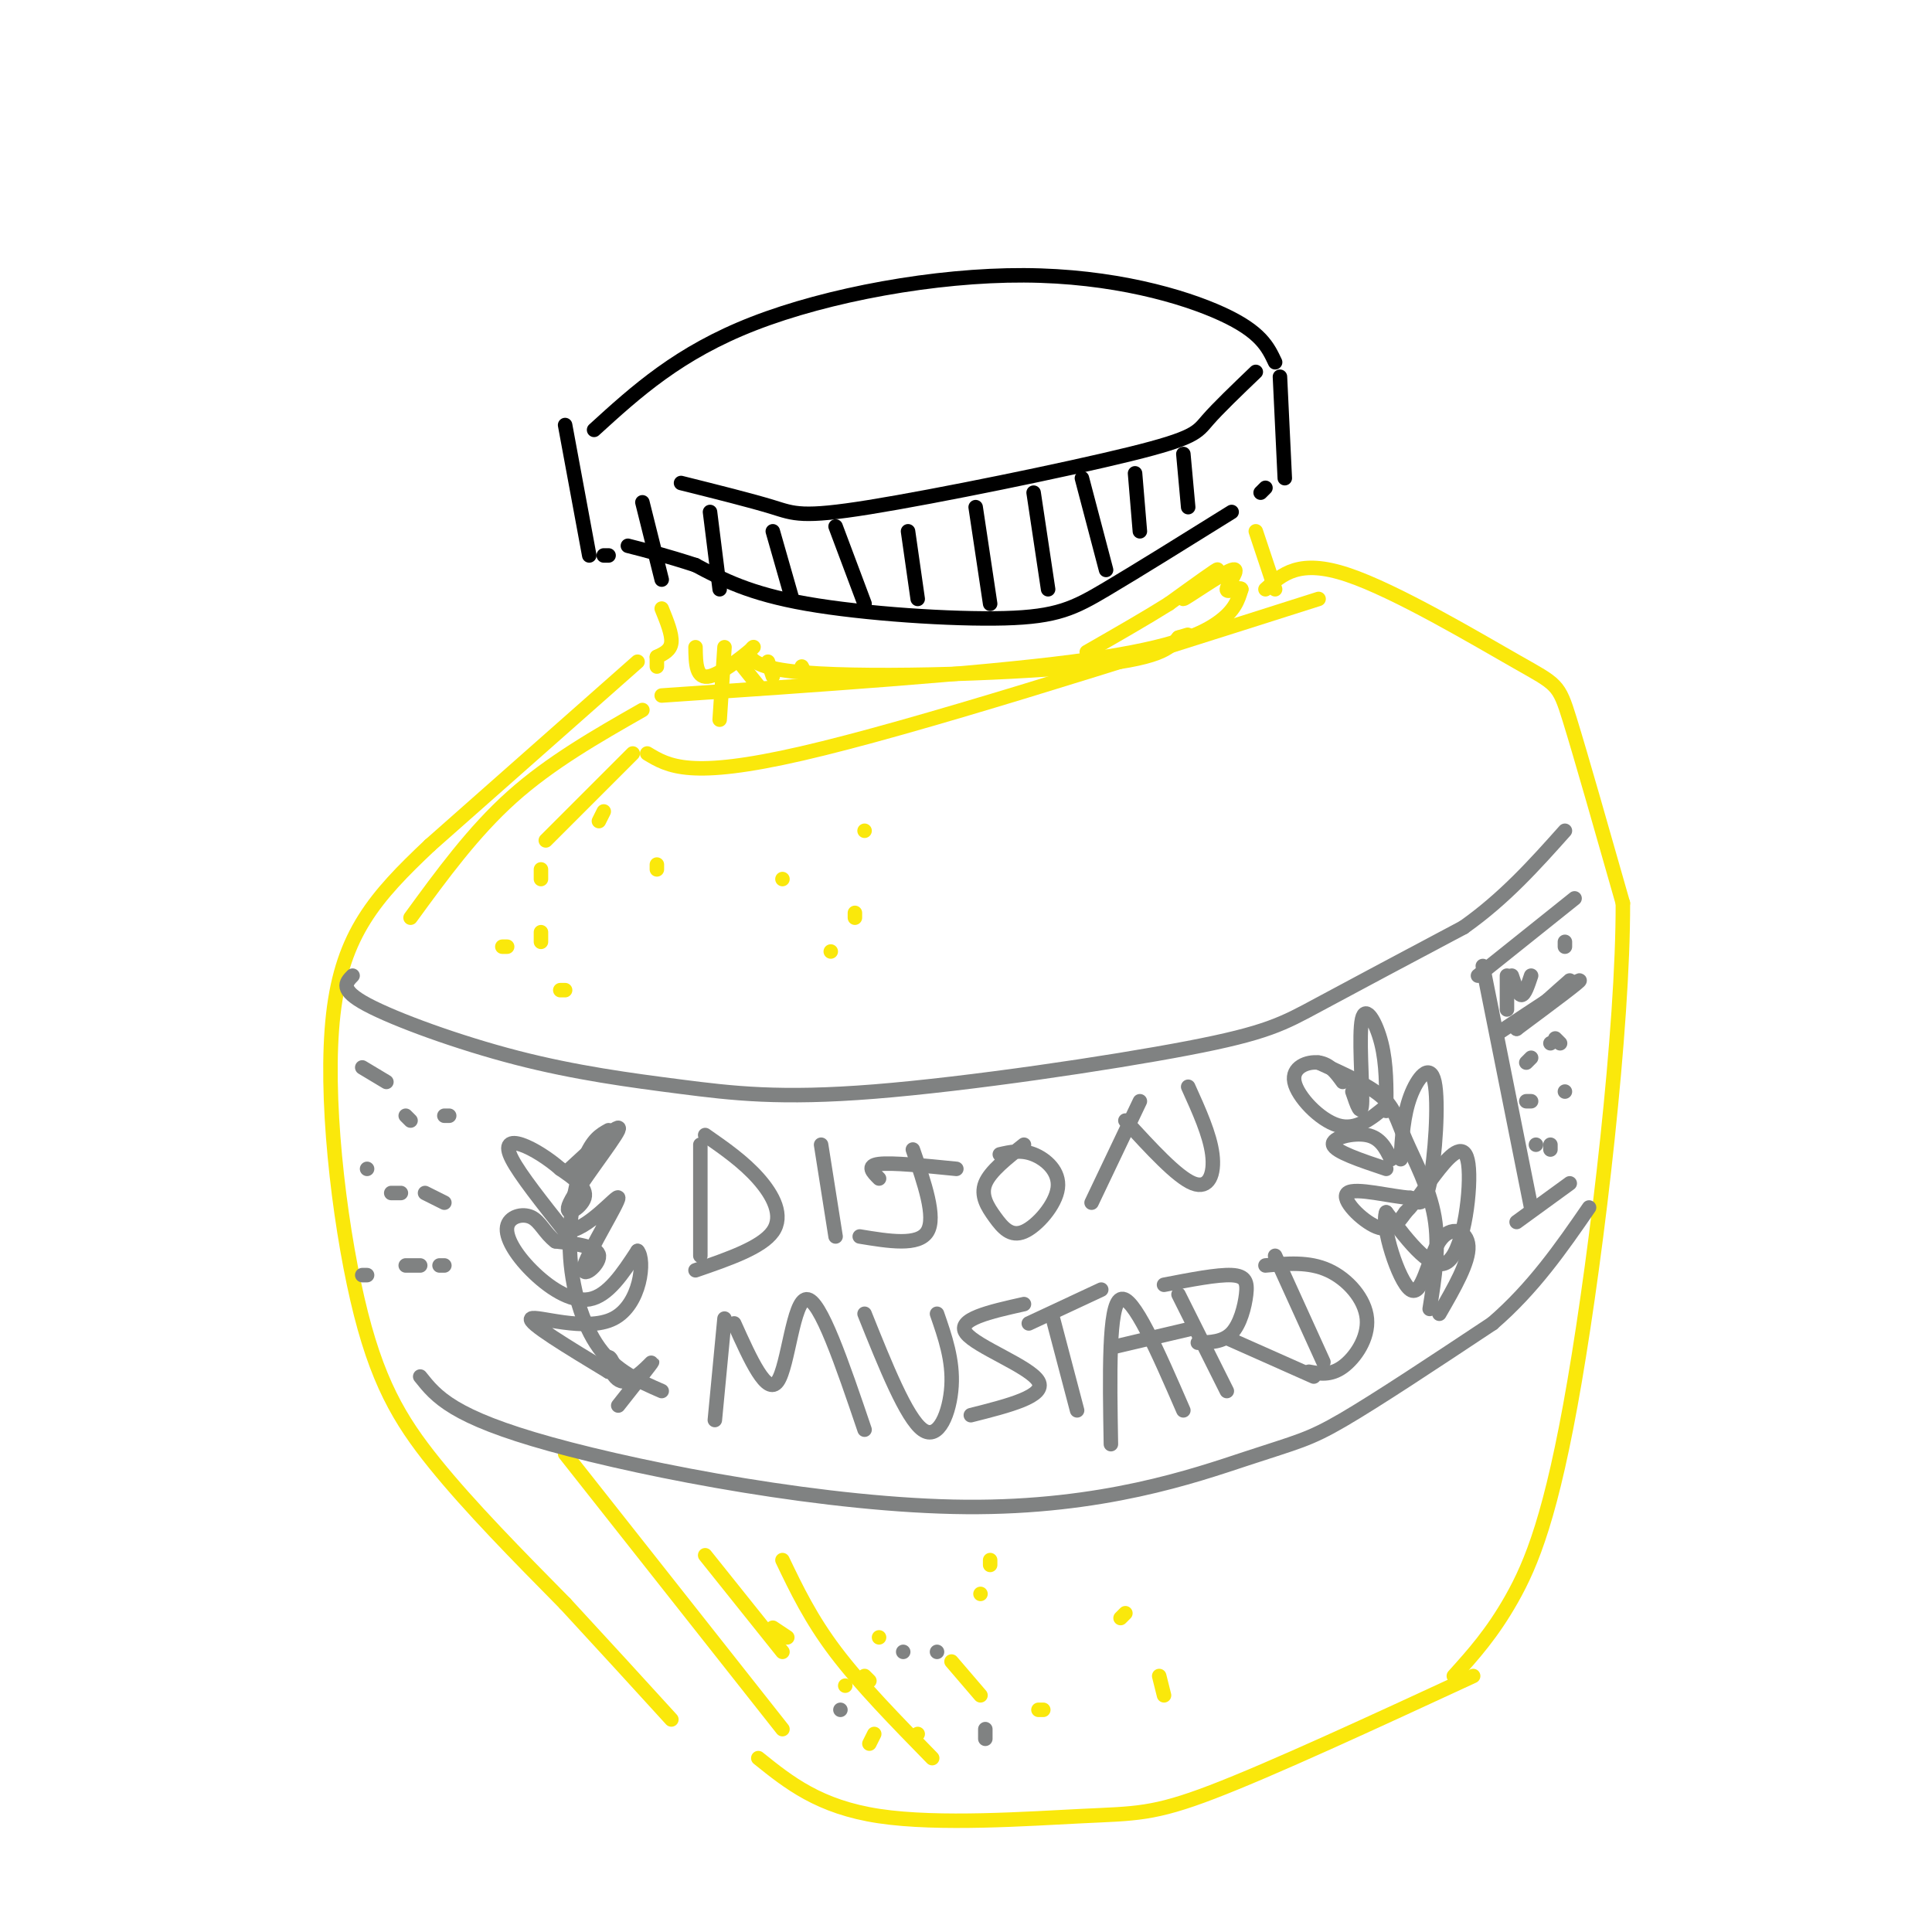 <svg viewBox='0 0 400 400' version='1.1' xmlns='http://www.w3.org/2000/svg' xmlns:xlink='http://www.w3.org/1999/xlink'><g fill='none' stroke='rgb(0,0,0)' stroke-width='3' stroke-linecap='round' stroke-linejoin='round'><path d='M117,88c0.000,0.000 5.000,27.000 5,27'/><path d='M123,89c8.768,-7.988 17.536,-15.976 33,-22c15.464,-6.024 37.625,-10.083 56,-10c18.375,0.083 32.964,4.310 41,8c8.036,3.690 9.518,6.845 11,10'/><path d='M141,100c7.290,1.820 14.581,3.640 19,5c4.419,1.360 5.968,2.262 20,0c14.032,-2.262 40.547,-7.686 54,-11c13.453,-3.314 13.844,-4.518 16,-7c2.156,-2.482 6.078,-6.241 10,-10'/><path d='M265,78c0.000,0.000 1.000,21.000 1,21'/><path d='M133,104c0.000,0.000 4.000,16.000 4,16'/><path d='M147,106c0.000,0.000 2.000,16.000 2,16'/><path d='M160,110c0.000,0.000 4.000,14.000 4,14'/><path d='M173,109c0.000,0.000 6.000,16.000 6,16'/><path d='M188,110c0.000,0.000 2.000,14.000 2,14'/><path d='M202,105c0.000,0.000 3.000,20.000 3,20'/><path d='M214,102c0.000,0.000 3.000,20.000 3,20'/><path d='M224,99c0.000,0.000 5.000,19.000 5,19'/><path d='M235,98c0.000,0.000 1.000,12.000 1,12'/><path d='M245,94c0.000,0.000 1.000,11.000 1,11'/><path d='M262,101c0.000,0.000 -1.000,1.000 -1,1'/><path d='M255,106c-9.696,6.042 -19.393,12.083 -26,16c-6.607,3.917 -10.125,5.708 -21,6c-10.875,0.292 -29.107,-0.917 -41,-3c-11.893,-2.083 -17.446,-5.042 -23,-8'/><path d='M144,117c-6.167,-2.000 -10.083,-3.000 -14,-4'/><path d='M125,115c0.000,0.000 1.000,0.000 1,0'/></g>
<g fill='none' stroke='rgb(250,232,11)' stroke-width='3' stroke-linecap='round' stroke-linejoin='round'><path d='M137,126c1.083,2.667 2.167,5.333 2,7c-0.167,1.667 -1.583,2.333 -3,3'/><path d='M136,138c0.000,0.000 0.000,-2.000 0,-2'/><path d='M132,137c0.000,0.000 -43.000,38.000 -43,38'/><path d='M89,175c-11.316,10.679 -18.105,18.378 -20,35c-1.895,16.622 1.105,42.167 5,59c3.895,16.833 8.684,24.952 16,34c7.316,9.048 17.158,19.024 27,29'/><path d='M117,332c8.167,8.833 15.083,16.417 22,24'/><path d='M260,110c0.000,0.000 4.000,12.000 4,12'/><path d='M262,122c3.488,-3.173 6.976,-6.345 17,-3c10.024,3.345 26.583,13.208 35,18c8.417,4.792 8.690,4.512 11,12c2.310,7.488 6.655,22.744 11,38'/><path d='M336,187c0.071,25.786 -5.250,71.250 -10,99c-4.750,27.750 -8.929,37.786 -13,45c-4.071,7.214 -8.036,11.607 -12,16'/><path d='M157,364c6.298,5.065 12.595,10.131 25,12c12.405,1.869 30.917,0.542 42,0c11.083,-0.542 14.738,-0.298 27,-5c12.262,-4.702 33.131,-14.351 54,-24'/><path d='M133,147c-9.500,5.417 -19.000,10.833 -27,18c-8.000,7.167 -14.500,16.083 -21,25'/><path d='M131,156c0.000,0.000 -18.000,18.000 -18,18'/><path d='M125,168c0.000,0.000 -1.000,2.000 -1,2'/><path d='M117,301c0.000,0.000 45.000,57.000 45,57'/><path d='M146,322c0.000,0.000 16.000,20.000 16,20'/><path d='M160,337c0.000,0.000 3.000,2.000 3,2'/></g>
<g fill='none' stroke='rgb(128,130,130)' stroke-width='3' stroke-linecap='round' stroke-linejoin='round'><path d='M73,202c-1.407,1.448 -2.814,2.896 3,6c5.814,3.104 18.848,7.865 31,11c12.152,3.135 23.422,4.644 34,6c10.578,1.356 20.464,2.559 40,1c19.536,-1.559 48.721,-5.881 65,-9c16.279,-3.119 19.651,-5.034 27,-9c7.349,-3.966 18.674,-9.983 30,-16'/><path d='M303,192c8.500,-6.000 14.750,-13.000 21,-20'/><path d='M87,285c3.321,4.174 6.641,8.348 27,14c20.359,5.652 57.756,12.783 86,13c28.244,0.217 47.335,-6.480 58,-10c10.665,-3.520 12.904,-3.863 20,-8c7.096,-4.137 19.048,-12.069 31,-20'/><path d='M309,274c8.500,-7.333 14.250,-15.667 20,-24'/><path d='M145,237c0.000,0.000 0.000,23.000 0,23'/><path d='M146,235c3.956,2.756 7.911,5.511 11,9c3.089,3.489 5.311,7.711 3,11c-2.311,3.289 -9.156,5.644 -16,8'/><path d='M170,237c0.000,0.000 3.000,19.000 3,19'/><path d='M189,238c2.417,7.000 4.833,14.000 3,17c-1.833,3.000 -7.917,2.000 -14,1'/><path d='M182,244c-1.333,-1.333 -2.667,-2.667 0,-3c2.667,-0.333 9.333,0.333 16,1'/><path d='M212,237c-3.490,2.738 -6.980,5.475 -8,8c-1.020,2.525 0.431,4.837 2,7c1.569,2.163 3.256,4.178 6,3c2.744,-1.178 6.547,-5.548 7,-9c0.453,-3.452 -2.442,-5.986 -5,-7c-2.558,-1.014 -4.779,-0.507 -7,0'/><path d='M236,228c0.000,0.000 -10.000,21.000 -10,21'/><path d='M233,232c5.356,5.844 10.711,11.689 14,13c3.289,1.311 4.511,-1.911 4,-6c-0.511,-4.089 -2.756,-9.044 -5,-14'/><path d='M150,273c0.000,0.000 -2.000,21.000 -2,21'/><path d='M152,274c3.400,7.556 6.800,15.111 9,12c2.200,-3.111 3.200,-16.889 6,-17c2.800,-0.111 7.400,13.444 12,27'/><path d='M179,272c4.333,10.800 8.667,21.600 12,24c3.333,2.400 5.667,-3.600 6,-9c0.333,-5.400 -1.333,-10.200 -3,-15'/><path d='M212,270c-7.044,1.578 -14.089,3.156 -12,6c2.089,2.844 13.311,6.956 15,10c1.689,3.044 -6.156,5.022 -14,7'/><path d='M218,273c0.000,0.000 5.000,19.000 5,19'/><path d='M213,274c0.000,0.000 15.000,-7.000 15,-7'/><path d='M230,299c-0.250,-14.417 -0.500,-28.833 2,-30c2.500,-1.167 7.750,10.917 13,23'/><path d='M230,279c0.000,0.000 17.000,-4.000 17,-4'/><path d='M244,268c0.000,0.000 10.000,20.000 10,20'/><path d='M241,266c5.530,-1.071 11.060,-2.143 14,-2c2.940,0.143 3.292,1.500 3,4c-0.292,2.500 -1.226,6.143 -3,8c-1.774,1.857 -4.387,1.929 -7,2'/><path d='M254,277c0.000,0.000 18.000,8.000 18,8'/><path d='M264,260c0.000,0.000 10.000,22.000 10,22'/><path d='M262,262c4.482,-0.417 8.964,-0.833 13,1c4.036,1.833 7.625,5.917 8,10c0.375,4.083 -2.464,8.167 -5,10c-2.536,1.833 -4.768,1.417 -7,1'/><path d='M273,220c5.113,2.304 10.226,4.607 13,7c2.774,2.393 3.208,4.875 5,9c1.792,4.125 4.940,9.893 6,16c1.060,6.107 0.030,12.554 -1,19'/><path d='M287,229c-3.089,2.565 -6.179,5.131 -10,4c-3.821,-1.131 -8.375,-5.958 -9,-9c-0.625,-3.042 2.679,-4.298 5,-4c2.321,0.298 3.661,2.149 5,4'/><path d='M280,226c0.958,2.833 1.917,5.667 2,2c0.083,-3.667 -0.708,-13.833 0,-17c0.708,-3.167 2.917,0.667 4,5c1.083,4.333 1.042,9.167 1,14'/><path d='M288,240c-1.089,-2.222 -2.178,-4.444 -5,-5c-2.822,-0.556 -7.378,0.556 -7,2c0.378,1.444 5.689,3.222 11,5'/><path d='M290,240c0.274,-4.548 0.548,-9.095 2,-13c1.452,-3.905 4.083,-7.167 5,-3c0.917,4.167 0.119,15.762 -1,21c-1.119,5.238 -2.560,4.119 -4,3'/><path d='M292,248c-3.845,-0.214 -11.458,-2.250 -13,-1c-1.542,1.250 2.988,5.786 6,7c3.012,1.214 4.506,-0.893 6,-3'/><path d='M291,251c2.128,-2.091 4.447,-5.818 7,-9c2.553,-3.182 5.341,-5.818 6,-1c0.659,4.818 -0.812,17.091 -4,20c-3.188,2.909 -8.094,-3.545 -13,-10'/><path d='M287,251c-1.128,2.654 2.553,14.289 5,16c2.447,1.711 3.659,-6.501 6,-10c2.341,-3.499 5.812,-2.285 6,1c0.188,3.285 -2.906,8.643 -6,14'/><path d='M126,234c-1.673,0.929 -3.345,1.857 -5,6c-1.655,4.143 -3.292,11.500 -3,19c0.292,7.500 2.512,15.143 6,20c3.488,4.857 8.244,6.929 13,9'/><path d='M118,242c5.476,-5.071 10.952,-10.143 10,-8c-0.952,2.143 -8.333,11.500 -10,15c-1.667,3.500 2.381,1.143 3,-1c0.619,-2.143 -2.190,-4.071 -5,-6'/><path d='M116,242c-2.333,-2.060 -5.667,-4.208 -8,-5c-2.333,-0.792 -3.667,-0.226 -2,3c1.667,3.226 6.333,9.113 11,15'/><path d='M117,255c4.694,-0.136 10.928,-7.974 11,-7c0.072,0.974 -6.019,10.762 -7,14c-0.981,3.238 3.148,-0.075 3,-2c-0.148,-1.925 -4.574,-2.463 -9,-3'/><path d='M115,257c-2.183,-1.606 -3.140,-4.121 -5,-5c-1.860,-0.879 -4.622,-0.122 -5,2c-0.378,2.122 1.629,5.610 5,9c3.371,3.390 8.106,6.683 12,6c3.894,-0.683 6.947,-5.341 10,-10'/><path d='M132,259c1.619,1.750 0.667,11.125 -5,14c-5.667,2.875 -16.048,-0.750 -17,0c-0.952,0.750 7.524,5.875 16,11'/><path d='M126,284c2.411,0.627 0.440,-3.306 0,-3c-0.440,0.306 0.651,4.852 3,5c2.349,0.148 5.957,-4.100 6,-4c0.043,0.100 -3.478,4.550 -7,9'/><path d='M307,200c0.000,0.000 10.000,50.000 10,50'/><path d='M314,253c0.000,0.000 11.000,-8.000 11,-8'/><path d='M306,202c0.000,0.000 20.000,-16.000 20,-16'/><path d='M310,214c8.167,-5.417 16.333,-10.833 17,-11c0.667,-0.167 -6.167,4.917 -13,10'/><path d='M314,213c0.822,-1.022 9.378,-8.578 11,-10c1.622,-1.422 -3.689,3.289 -9,8'/><path d='M312,202c0.000,0.000 0.000,7.000 0,7'/><path d='M313,202c0.667,2.000 1.333,4.000 2,4c0.667,0.000 1.333,-2.000 2,-4'/><path d='M324,195c0.000,0.000 0.000,1.000 0,1'/><path d='M316,220c0.000,0.000 1.000,-1.000 1,-1'/><path d='M321,216c0.000,0.000 0.000,0.000 0,0'/><path d='M322,215c0.000,0.000 1.000,1.000 1,1'/><path d='M316,228c0.000,0.000 1.000,0.000 1,0'/><path d='M324,226c0.000,0.000 0.000,0.000 0,0'/><path d='M318,237c0.000,0.000 0.000,0.000 0,0'/><path d='M321,237c0.000,0.000 0.000,1.000 0,1'/><path d='M75,221c0.000,0.000 5.000,3.000 5,3'/><path d='M84,231c0.000,0.000 1.000,1.000 1,1'/><path d='M92,231c0.000,0.000 1.000,0.000 1,0'/><path d='M76,242c0.000,0.000 0.000,0.000 0,0'/><path d='M81,247c0.000,0.000 2.000,0.000 2,0'/><path d='M88,247c0.000,0.000 4.000,2.000 4,2'/><path d='M75,264c0.000,0.000 1.000,0.000 1,0'/><path d='M84,262c0.000,0.000 3.000,0.000 3,0'/><path d='M91,262c0.000,0.000 1.000,0.000 1,0'/></g>
<g fill='none' stroke='rgb(250,232,11)' stroke-width='3' stroke-linecap='round' stroke-linejoin='round'><path d='M182,339c0.000,0.000 0.000,0.000 0,0'/><path d='M181,359c0.000,0.000 -1.000,2.000 -1,2'/><path d='M175,349c0.000,0.000 0.000,0.000 0,0'/><path d='M179,347c0.000,0.000 1.000,1.000 1,1'/><path d='M190,359c0.000,0.000 0.000,0.000 0,0'/><path d='M105,196c0.000,0.000 -1.000,0.000 -1,0'/><path d='M112,180c0.000,0.000 0.000,2.000 0,2'/><path d='M112,193c0.000,0.000 0.000,2.000 0,2'/><path d='M116,205c0.000,0.000 1.000,0.000 1,0'/><path d='M136,180c0.000,0.000 0.000,-1.000 0,-1'/><path d='M162,323c2.917,6.083 5.833,12.167 11,19c5.167,6.833 12.583,14.417 20,22'/><path d='M197,344c0.000,0.000 6.000,7.000 6,7'/><path d='M215,354c0.000,0.000 1.000,0.000 1,0'/><path d='M150,134c0.000,0.000 -1.000,15.000 -1,15'/><path d='M153,137c0.000,0.000 4.000,5.000 4,5'/><path d='M159,137c0.000,0.000 1.000,3.000 1,3'/><path d='M166,138c0.000,0.000 1.000,2.000 1,2'/><path d='M137,144c32.667,-2.222 65.333,-4.444 85,-7c19.667,-2.556 26.333,-5.444 30,-8c3.667,-2.556 4.333,-4.778 5,-7'/><path d='M257,122c-0.168,-0.711 -3.086,1.011 -3,0c0.086,-1.011 3.178,-4.756 1,-4c-2.178,0.756 -9.625,6.011 -10,6c-0.375,-0.011 6.321,-5.289 7,-6c0.679,-0.711 -4.661,3.144 -10,7'/><path d='M242,125c-4.500,2.833 -10.750,6.417 -17,10'/><path d='M144,134c0.045,3.365 0.089,6.730 3,6c2.911,-0.730 8.687,-5.557 9,-6c0.313,-0.443 -4.839,3.496 8,5c12.839,1.504 43.668,0.573 60,-1c16.332,-1.573 18.166,-3.786 20,-6'/><path d='M244,132c3.333,-1.000 1.667,-0.500 0,0'/><path d='M134,156c4.417,2.667 8.833,5.333 32,0c23.167,-5.333 65.083,-18.667 107,-32'/><path d='M162,182c0.000,0.000 0.000,0.000 0,0'/><path d='M179,172c0.000,0.000 0.000,0.000 0,0'/><path d='M177,189c0.000,0.000 0.000,1.000 0,1'/><path d='M172,197c0.000,0.000 0.000,0.000 0,0'/><path d='M240,347c0.000,0.000 1.000,4.000 1,4'/><path d='M233,334c0.000,0.000 -1.000,1.000 -1,1'/><path d='M205,324c0.000,0.000 0.000,-1.000 0,-1'/><path d='M203,330c0.000,0.000 0.000,0.000 0,0'/></g>
<g fill='none' stroke='rgb(128,130,130)' stroke-width='3' stroke-linecap='round' stroke-linejoin='round'><path d='M204,358c0.000,0.000 0.000,2.000 0,2'/><path d='M194,342c0.000,0.000 0.000,0.000 0,0'/><path d='M187,342c0.000,0.000 0.000,0.000 0,0'/><path d='M174,354c0.000,0.000 0.000,0.000 0,0'/></g>
</svg>